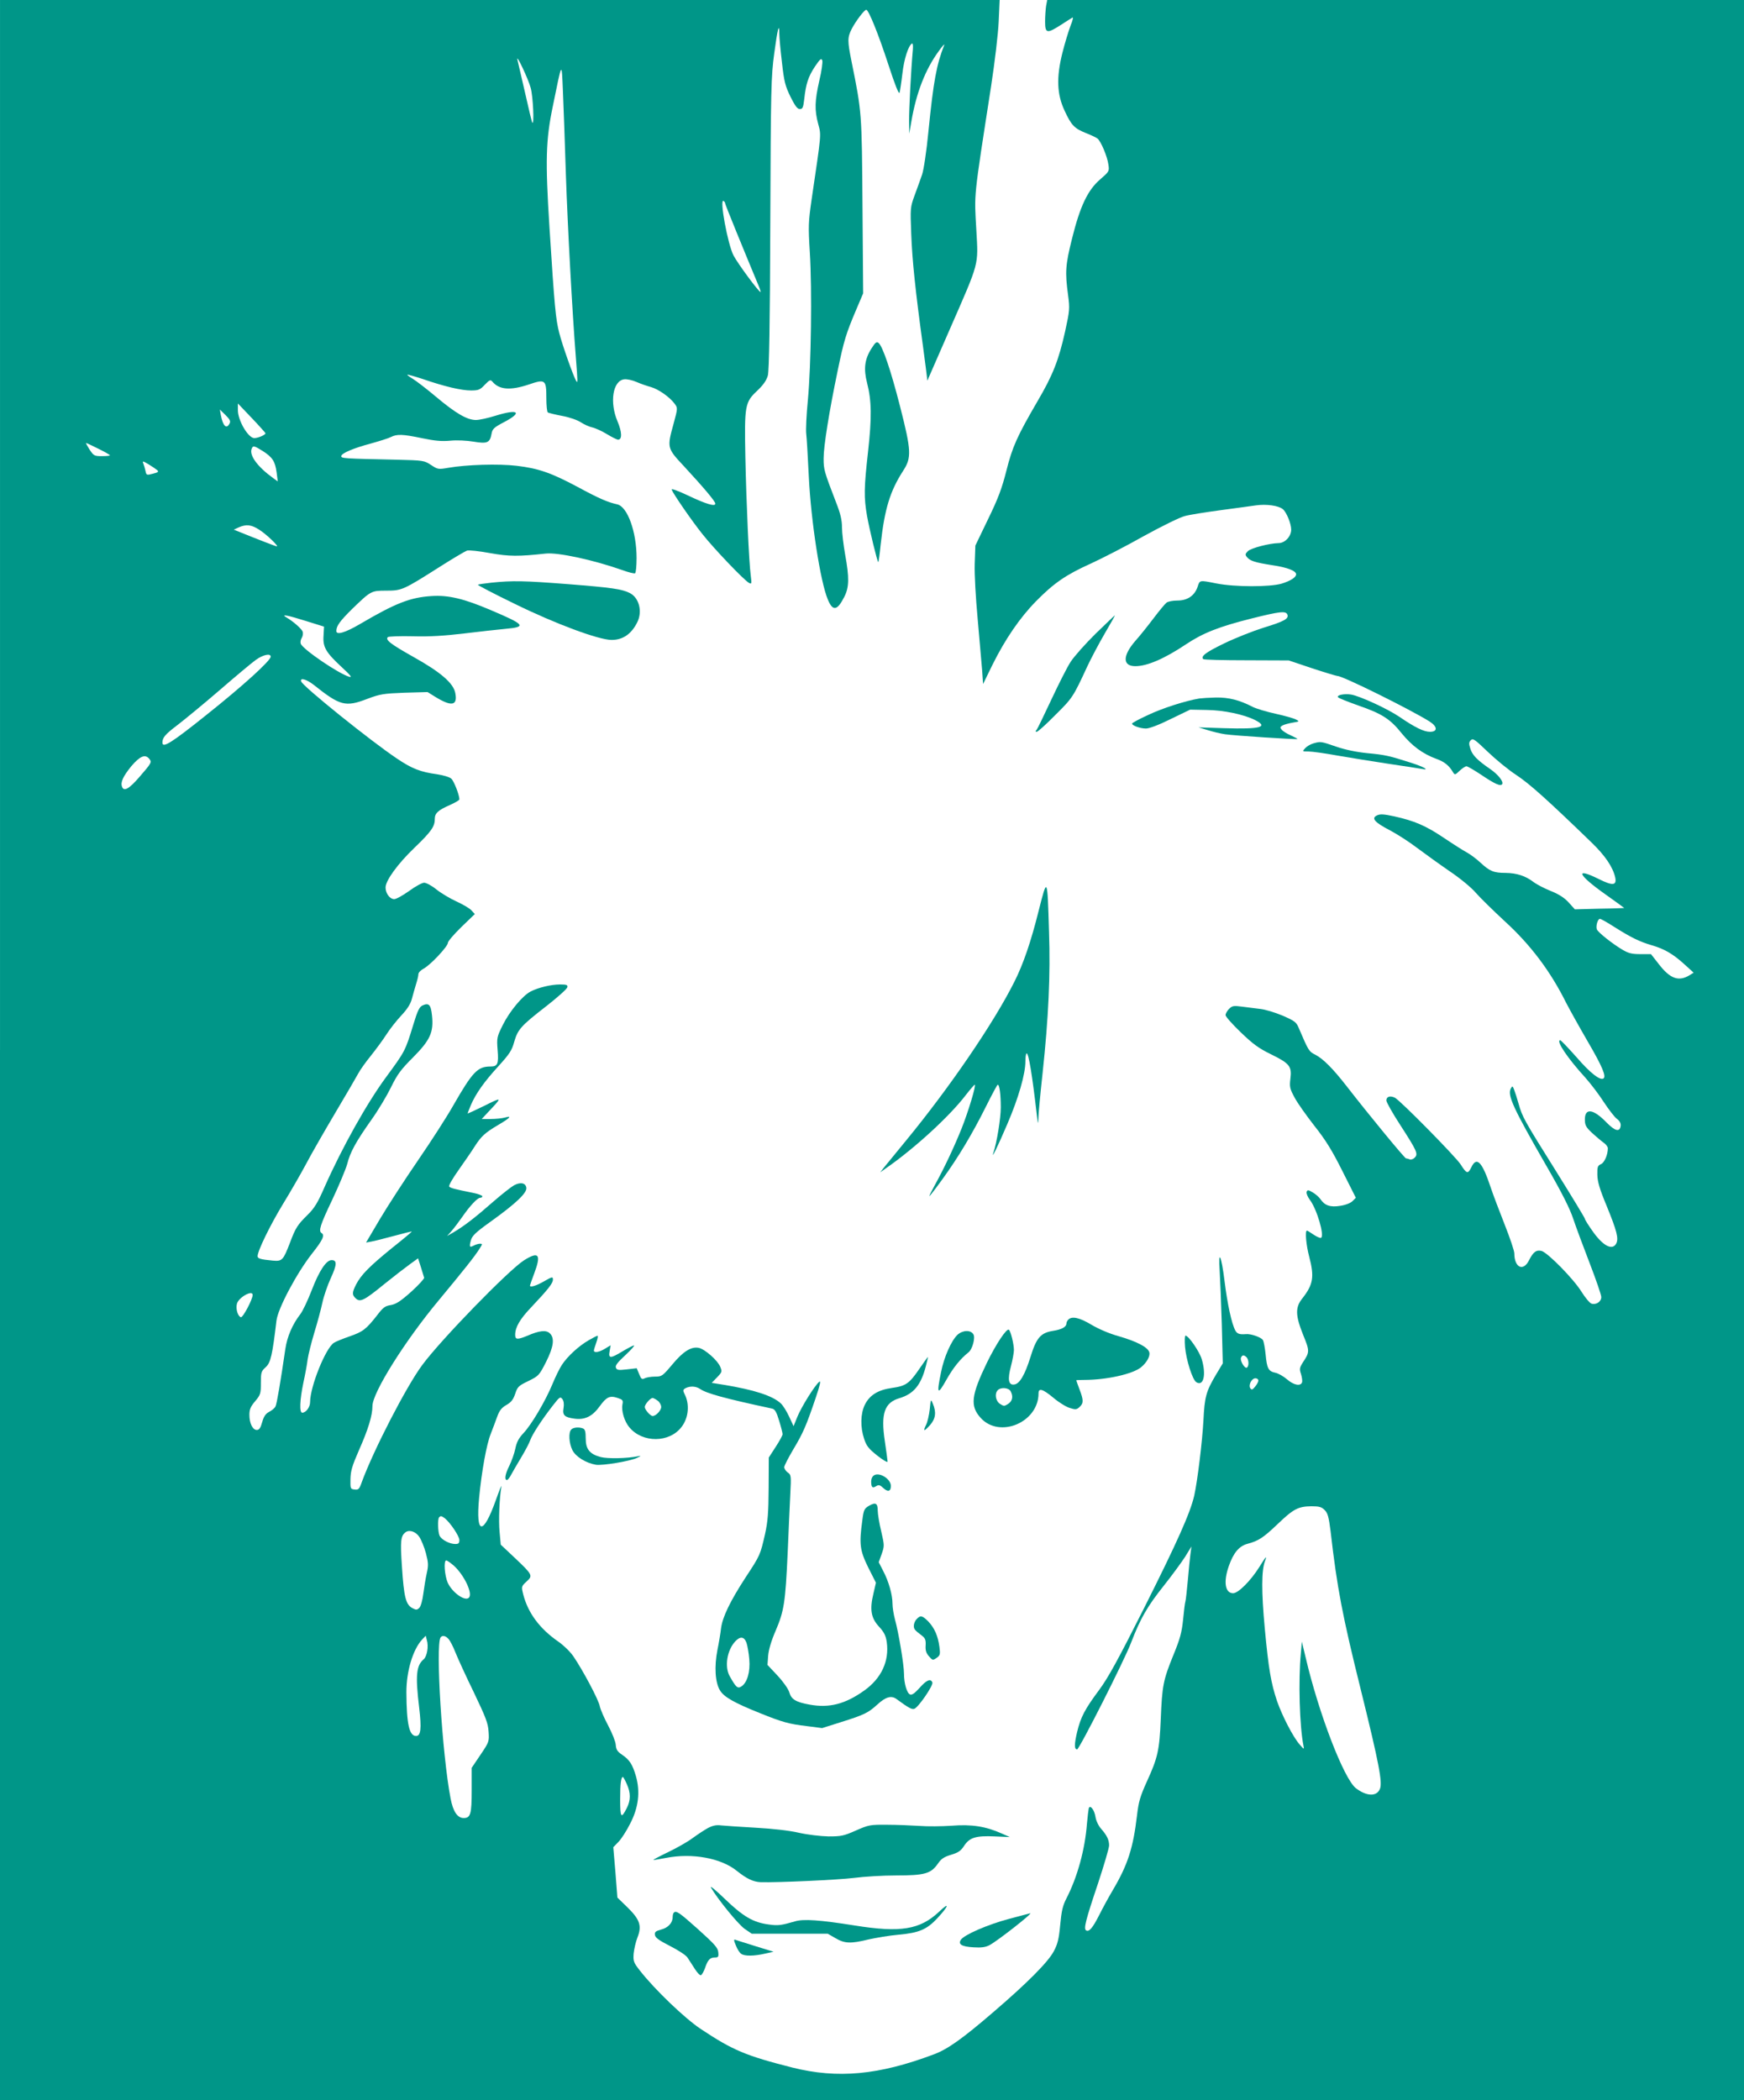 <?xml version="1.0" standalone="no"?>
<!DOCTYPE svg PUBLIC "-//W3C//DTD SVG 20010904//EN"
 "http://www.w3.org/TR/2001/REC-SVG-20010904/DTD/svg10.dtd">
<svg version="1.0" xmlns="http://www.w3.org/2000/svg"
 width="1063pt" height="1280pt" viewBox="0 0 1063 1280"
 preserveAspectRatio="xMidYMid meet">
<g transform="translate(0,1280) scale(0.1,-0.1)"
fill="#009688" stroke="none">
<path d="M0 6400 l0 -6400 5315 0 5315 0 0 6400 0 6400 -2124 0 -2123 0 -7
-37 c-3 -21 -6 -64 -6 -95 0 -72 12 -74 96 -20 32 21 64 41 71 45 6 4 1 -19
-12 -50 -12 -32 -35 -107 -50 -167 -37 -149 -33 -251 14 -351 41 -89 60 -108
130 -136 31 -12 62 -27 70 -33 21 -16 61 -111 67 -160 6 -40 4 -42 -50 -89
-76 -65 -123 -164 -172 -362 -40 -160 -43 -203 -24 -343 11 -83 10 -94 -18
-222 -39 -175 -75 -267 -168 -425 -124 -213 -153 -277 -190 -424 -27 -107 -50
-169 -112 -296 l-77 -160 -4 -112 c-2 -65 6 -204 18 -335 11 -123 23 -262 27
-310 l6 -87 57 117 c78 157 167 287 265 387 109 111 183 162 334 230 70 32
216 107 324 168 109 60 221 115 250 122 29 8 125 23 213 35 88 12 187 25 220
30 63 9 137 -1 164 -23 22 -18 51 -88 51 -125 0 -41 -38 -82 -77 -82 -55 -1
-168 -30 -187 -49 -17 -17 -17 -22 -6 -36 20 -24 49 -33 157 -50 89 -13 143
-34 143 -55 0 -19 -34 -40 -88 -57 -73 -21 -284 -21 -397 1 -105 21 -102 21
-115 -19 -18 -55 -62 -85 -123 -85 -29 0 -59 -6 -67 -13 -9 -7 -44 -49 -78
-94 -34 -45 -84 -108 -112 -139 -78 -90 -79 -154 0 -154 72 0 177 45 310 134
102 68 200 107 400 157 172 43 208 47 217 23 9 -25 -19 -41 -147 -80 -63 -20
-170 -62 -238 -95 -112 -54 -145 -79 -128 -96 3 -4 122 -7 264 -7 l257 -1 143
-48 c79 -26 149 -47 155 -47 32 0 442 -203 560 -277 49 -31 51 -63 3 -63 -37
0 -91 26 -186 91 -72 49 -241 127 -295 136 -42 7 -92 -4 -79 -17 6 -6 60 -27
121 -49 145 -50 196 -82 267 -171 63 -77 129 -125 211 -155 48 -17 77 -40 101
-81 11 -18 13 -18 41 9 16 15 35 27 41 27 7 0 46 -23 87 -50 86 -58 121 -74
131 -59 9 16 -24 58 -73 92 -80 55 -109 85 -121 124 -10 31 -9 40 3 52 13 13
25 4 102 -70 49 -47 128 -112 176 -143 80 -53 185 -147 457 -410 84 -81 131
-151 145 -214 10 -49 -15 -52 -101 -9 -149 74 -127 25 43 -95 62 -44 113 -81
113 -82 0 0 -68 -3 -150 -4 l-151 -4 -37 41 c-26 29 -60 51 -110 71 -40 16
-88 41 -107 56 -48 36 -100 53 -167 54 -74 0 -98 10 -156 64 -26 24 -63 51
-82 61 -19 10 -82 50 -140 89 -112 75 -178 103 -303 131 -61 13 -84 15 -103 6
-38 -17 -17 -42 77 -91 44 -23 120 -72 167 -108 48 -36 137 -100 198 -142 64
-43 133 -100 160 -132 27 -31 106 -108 175 -172 157 -143 279 -305 374 -496
21 -41 80 -147 131 -235 90 -154 116 -216 97 -228 -21 -13 -81 34 -164 130
-50 56 -94 103 -99 103 -29 0 45 -110 153 -228 33 -37 83 -103 112 -148 29
-44 64 -90 79 -102 19 -14 26 -28 24 -44 -5 -39 -34 -32 -86 21 -80 83 -132
90 -132 19 0 -35 6 -47 43 -82 24 -22 56 -49 70 -59 15 -10 27 -26 27 -35 0
-40 -21 -88 -42 -97 -20 -9 -23 -17 -22 -65 1 -42 14 -87 57 -190 62 -152 74
-198 58 -229 -24 -45 -83 -13 -147 80 -24 34 -44 66 -44 71 0 5 -79 135 -175
289 -196 313 -206 331 -229 412 -9 32 -21 70 -27 85 -9 24 -11 25 -20 9 -23
-41 13 -119 218 -475 93 -161 142 -259 162 -320 16 -48 61 -169 100 -270 39
-101 71 -194 71 -207 0 -28 -31 -49 -60 -40 -10 3 -38 36 -61 73 -49 79 -206
238 -243 248 -32 8 -51 -6 -77 -58 -35 -69 -89 -43 -89 43 0 16 -27 95 -59
176 -32 82 -71 183 -85 226 -53 159 -86 192 -119 121 -20 -40 -28 -38 -64 19
-30 47 -367 389 -401 407 -29 14 -52 7 -52 -17 0 -10 38 -78 85 -150 102 -158
110 -176 88 -198 -8 -9 -22 -14 -30 -11 -8 3 -18 6 -23 6 -8 0 -227 266 -362
440 -84 108 -143 167 -191 192 -39 19 -42 25 -101 163 -15 36 -25 43 -98 75
-45 19 -107 38 -137 41 -31 4 -81 10 -112 14 -50 7 -59 5 -78 -14 -11 -11 -21
-28 -21 -38 0 -9 42 -56 93 -105 75 -72 109 -97 185 -134 112 -55 127 -73 117
-149 -6 -49 -3 -61 25 -113 17 -33 72 -110 121 -173 69 -87 108 -150 171 -276
l82 -163 -20 -20 c-12 -12 -42 -24 -75 -29 -61 -10 -95 2 -121 41 -9 13 -30
31 -47 41 -27 16 -32 16 -37 3 -3 -8 6 -30 20 -49 42 -55 90 -217 68 -231 -5
-3 -25 6 -45 19 -20 14 -38 25 -41 25 -13 0 -5 -89 14 -160 32 -122 24 -169
-42 -253 -44 -55 -43 -103 5 -223 40 -98 40 -104 -1 -166 -21 -33 -23 -41 -12
-73 6 -20 9 -42 6 -50 -9 -25 -51 -17 -92 19 -21 18 -54 37 -72 40 -41 9 -50
26 -58 112 -4 38 -11 77 -16 86 -8 17 -75 41 -106 37 -37 -3 -52 2 -63 23 -22
41 -48 161 -65 298 -19 158 -40 202 -30 65 3 -49 9 -197 13 -327 l6 -237 -42
-70 c-60 -101 -69 -135 -76 -278 -7 -130 -36 -367 -56 -458 -24 -105 -104
-284 -303 -680 -161 -320 -222 -431 -277 -505 -87 -117 -112 -165 -134 -256
-17 -73 -18 -105 0 -106 13 0 288 542 330 653 55 144 99 220 197 343 51 64
110 145 132 179 l38 62 -6 -45 c-3 -25 -11 -97 -16 -160 -6 -63 -12 -122 -15
-131 -3 -8 -9 -58 -14 -110 -8 -78 -18 -116 -60 -218 -61 -150 -68 -186 -76
-388 -8 -189 -18 -235 -84 -379 -42 -93 -51 -124 -61 -209 -23 -197 -56 -300
-147 -454 -25 -42 -62 -110 -83 -152 -40 -79 -62 -105 -80 -94 -16 10 -4 59
72 285 37 112 68 217 68 233 0 34 -13 61 -50 103 -15 17 -30 49 -33 71 -7 44
-33 76 -41 52 -2 -8 -7 -50 -11 -94 -12 -157 -58 -324 -124 -453 -24 -46 -31
-78 -39 -164 -8 -86 -16 -117 -39 -160 -35 -66 -161 -193 -371 -373 -186 -160
-276 -224 -359 -255 -337 -127 -587 -150 -863 -81 -284 72 -363 105 -560 236
-96 64 -277 237 -369 354 -40 51 -42 58 -39 105 3 28 13 72 23 97 28 71 16
109 -59 183 l-63 61 -12 154 -13 153 31 32 c18 18 50 68 72 112 51 98 62 194
35 289 -21 72 -39 100 -85 131 -28 19 -36 31 -38 60 -1 19 -22 72 -46 117 -24
45 -47 98 -51 117 -6 38 -103 220 -161 305 -19 28 -60 68 -92 90 -114 79 -185
175 -214 288 -12 48 -11 49 20 78 40 36 38 41 -72 145 l-85 80 -7 77 c-7 69
-1 210 11 277 2 14 -13 -24 -34 -83 -78 -218 -123 -212 -102 13 16 166 46 330
71 391 12 30 29 77 39 104 14 39 27 55 56 72 30 17 42 33 54 68 14 43 20 49
80 78 63 31 66 34 108 116 47 94 54 147 22 176 -22 20 -63 16 -136 -16 -61
-25 -74 -24 -74 6 0 46 29 96 98 168 103 109 132 146 132 168 0 19 -3 19 -54
-10 -48 -28 -86 -39 -86 -26 0 2 11 34 25 71 45 119 30 140 -61 83 -93 -59
-506 -483 -621 -639 -97 -131 -296 -517 -368 -713 -15 -43 -20 -48 -44 -45
-25 3 -26 5 -25 63 1 50 10 81 52 177 56 126 82 211 82 269 0 81 198 397 404
644 155 187 220 268 251 318 16 25 16 27 0 27 -9 0 -25 -5 -37 -11 -26 -14
-29 -9 -18 32 8 28 30 49 121 114 152 109 222 175 217 206 -4 30 -36 36 -75
15 -15 -8 -73 -53 -128 -101 -108 -95 -177 -148 -240 -185 l-40 -23 26 29 c14
16 43 54 64 84 49 71 95 120 112 120 7 0 13 4 13 9 0 5 -26 15 -57 21 -115 23
-136 29 -145 38 -5 5 18 46 57 101 36 51 81 116 99 145 40 62 62 82 143 130
73 43 86 58 41 45 -18 -5 -57 -9 -88 -9 l-54 0 40 43 c87 92 87 93 -23 38 -57
-28 -103 -49 -103 -47 0 2 9 25 20 51 30 70 81 142 168 237 67 74 82 96 96
148 22 76 40 97 196 218 69 54 126 105 128 115 3 14 -4 17 -45 17 -54 0 -133
-19 -179 -43 -49 -25 -129 -122 -170 -205 -35 -71 -37 -77 -31 -152 7 -85 0
-100 -44 -100 -78 0 -109 -33 -225 -235 -37 -66 -134 -217 -215 -335 -81 -118
-186 -280 -233 -359 l-85 -144 32 6 c18 3 80 19 140 35 59 16 107 28 107 26 0
-2 -55 -48 -123 -102 -135 -110 -186 -161 -217 -221 -25 -50 -25 -63 -1 -85
26 -24 51 -12 172 87 57 46 127 100 156 121 l51 37 17 -53 c9 -29 18 -58 20
-65 2 -6 -34 -45 -79 -86 -65 -58 -92 -75 -124 -81 -35 -5 -48 -15 -85 -64
-66 -84 -86 -99 -167 -127 -40 -14 -83 -31 -95 -39 -51 -33 -145 -268 -145
-361 0 -31 -25 -65 -48 -65 -18 0 -15 77 7 183 11 50 23 115 26 142 4 28 22
101 41 164 19 62 41 144 49 182 8 38 31 105 51 149 38 82 39 110 5 110 -33 0
-76 -66 -121 -183 -24 -62 -55 -128 -70 -147 -48 -62 -80 -137 -91 -212 -29
-199 -52 -335 -60 -350 -5 -10 -23 -25 -39 -33 -21 -11 -32 -27 -42 -62 -10
-36 -18 -48 -33 -48 -25 0 -45 40 -45 92 0 33 7 50 35 83 33 39 35 47 35 112
0 64 2 71 30 96 30 28 40 73 65 283 8 73 124 291 217 409 65 82 79 112 58 125
-20 12 -9 48 65 203 41 87 82 185 91 217 18 73 54 138 149 272 40 56 93 145
118 196 39 80 61 109 135 183 104 105 126 153 115 255 -7 66 -19 79 -58 61
-19 -9 -30 -32 -55 -114 -50 -164 -51 -165 -167 -323 -117 -159 -267 -427
-375 -670 -42 -97 -63 -130 -104 -170 -61 -60 -73 -79 -107 -170 -41 -106 -47
-113 -104 -108 -74 7 -93 12 -93 27 0 32 76 188 153 315 46 75 110 186 142
246 32 61 113 202 180 315 67 113 130 221 140 240 10 19 44 67 75 105 31 39
74 97 95 130 21 33 62 85 91 116 36 38 56 70 64 100 6 24 18 64 25 88 8 25 15
53 15 63 0 10 14 25 33 35 42 23 147 135 147 157 0 9 37 52 82 96 l82 79 -20
22 c-10 12 -51 36 -90 54 -40 18 -95 51 -124 74 -28 23 -62 41 -75 41 -12 0
-53 -22 -91 -50 -38 -27 -79 -50 -91 -50 -27 0 -53 35 -53 71 0 42 74 144 176
242 102 98 124 129 124 175 0 36 20 54 93 86 31 14 57 29 57 34 0 27 -33 111
-49 126 -11 10 -48 21 -87 27 -102 14 -153 34 -245 96 -160 107 -571 438 -583
469 -10 26 31 15 76 -20 161 -128 193 -137 328 -85 77 29 98 32 225 37 l141 4
50 -31 c97 -59 134 -52 119 25 -11 60 -90 128 -255 220 -140 79 -173 104 -156
121 4 4 73 7 153 5 102 -3 194 3 311 17 92 11 205 24 251 28 133 12 123 25
-89 115 -162 69 -257 92 -360 85 -129 -8 -219 -43 -435 -170 -92 -54 -145 -69
-145 -43 0 31 21 60 98 136 113 109 114 110 207 110 94 0 103 4 325 145 80 51
155 95 166 99 12 4 75 -3 140 -15 118 -21 174 -21 340 -3 75 8 289 -38 468
-101 38 -14 72 -22 77 -19 5 3 9 45 9 93 0 159 -55 313 -118 327 -56 12 -112
36 -241 106 -163 87 -239 113 -372 129 -112 13 -305 7 -415 -12 -63 -11 -66
-10 -107 17 -41 27 -46 28 -207 32 -329 7 -340 8 -340 22 0 17 76 49 178 76
53 15 109 32 124 40 37 19 72 18 191 -7 77 -16 119 -20 172 -15 40 4 100 1
142 -6 83 -14 99 -7 109 48 5 30 15 39 78 72 114 60 84 81 -54 38 -45 -14 -98
-26 -119 -26 -54 0 -124 41 -244 142 -57 48 -120 96 -141 109 -20 12 -35 23
-33 25 2 2 44 -10 93 -26 133 -46 236 -70 294 -70 47 0 56 4 85 35 29 30 35
32 46 19 41 -50 110 -55 221 -18 102 35 108 30 108 -82 0 -45 4 -85 9 -88 5
-3 44 -13 87 -21 44 -8 93 -25 114 -39 20 -13 51 -27 69 -31 19 -4 59 -22 90
-41 31 -19 62 -34 68 -34 26 0 24 47 -3 111 -50 117 -29 249 41 257 16 2 49
-5 74 -16 25 -11 65 -25 88 -31 46 -13 115 -61 145 -102 19 -26 19 -27 -6
-120 -41 -148 -41 -150 62 -260 122 -132 192 -215 192 -229 0 -19 -56 -3 -169
51 -64 30 -101 43 -97 34 10 -26 122 -189 187 -270 70 -89 254 -281 283 -297
18 -10 18 -7 12 43 -11 79 -27 438 -33 724 -6 312 -3 333 72 403 38 36 57 64
65 93 8 30 13 312 15 928 3 820 5 897 24 1035 20 150 31 192 31 120 0 -21 7
-100 16 -174 13 -118 20 -144 52 -210 28 -56 42 -75 57 -75 17 0 21 9 27 61
10 92 24 136 65 198 32 47 39 53 45 37 3 -10 -4 -65 -18 -122 -28 -124 -30
-179 -7 -265 19 -70 20 -52 -40 -459 -20 -139 -21 -163 -11 -325 14 -223 8
-687 -12 -899 -9 -90 -13 -182 -10 -205 3 -22 10 -142 16 -266 13 -265 70
-637 116 -745 30 -72 57 -68 100 17 30 59 31 116 5 259 -10 57 -19 131 -19
164 0 45 -9 84 -37 155 -72 187 -75 198 -75 266 0 75 34 287 86 536 38 184 51
225 113 371 l42 99 -4 531 c-4 572 -4 572 -67 883 -25 125 -25 145 1 197 25
48 77 117 89 117 14 0 73 -145 135 -335 41 -126 64 -183 68 -170 3 11 11 63
17 115 10 89 36 170 58 184 6 3 8 -10 6 -37 -11 -119 -24 -369 -23 -436 l1
-76 13 75 c30 175 85 316 166 427 23 32 38 49 34 38 -47 -121 -65 -217 -96
-525 -12 -125 -29 -236 -39 -265 -9 -27 -30 -84 -45 -125 -27 -74 -27 -78 -21
-235 6 -162 25 -344 71 -681 14 -101 25 -192 26 -202 0 -14 2 -14 8 3 5 11 64
146 131 300 181 414 173 383 161 601 -13 231 -19 176 90 879 22 145 43 319 46
393 l6 132 -3046 0 -3047 0 0 -6400z m3235 5863 c14 -52 22 -223 10 -211 -3 2
-23 85 -45 184 -23 98 -43 188 -46 199 -11 47 68 -120 81 -172z m214 -523 c11
-325 39 -842 61 -1119 12 -153 12 -161 1 -141 -18 32 -84 218 -102 290 -22 84
-29 159 -60 645 -26 410 -22 532 20 735 58 284 54 278 62 95 4 -88 12 -315 18
-505z m971 -180 c0 -7 114 -286 204 -502 9 -21 14 -38 12 -38 -11 0 -138 172
-165 223 -35 67 -87 348 -61 332 6 -3 10 -10 10 -15z m-2802 -1400 c3 -9 -44
-30 -68 -30 -37 0 -100 107 -100 170 l0 41 83 -87 c45 -47 83 -90 85 -94z
m-219 58 c-19 -35 -40 -15 -53 52 l-6 34 34 -33 c28 -28 33 -38 25 -53z m-799
-153 c39 -19 70 -37 70 -40 0 -3 -22 -5 -49 -5 -45 0 -50 2 -75 40 -14 22 -24
40 -21 40 3 0 37 -16 75 -35z m1002 -14 c59 -38 75 -63 84 -130 l7 -55 -29 21
c-94 68 -146 138 -130 178 8 21 15 19 68 -14z m-644 -116 c11 -10 6 -14 -26
-22 -38 -10 -40 -9 -45 16 -3 14 -9 35 -13 45 -7 18 -5 18 32 -4 21 -13 45
-29 52 -35z m623 -364 c43 -27 120 -101 106 -101 -5 0 -114 42 -237 92 l-25
10 30 14 c46 20 77 17 126 -15z m285 -556 l109 -34 -3 -55 c-5 -70 14 -102
111 -192 52 -48 65 -64 47 -59 -63 17 -284 167 -297 202 -3 9 -1 24 6 35 7 11
9 28 6 38 -6 17 -55 61 -99 87 -38 22 6 14 120 -22z m-216 -217 c0 -24 -168
-177 -393 -356 -211 -169 -267 -204 -267 -168 0 31 16 50 94 109 44 34 160
129 256 212 96 83 195 166 219 183 44 32 91 42 91 20z m-740 -623 c16 -20 14
-25 -60 -110 -63 -73 -95 -91 -106 -60 -11 27 6 63 56 125 53 62 85 76 110 45z
m8929 -1024 c103 -65 154 -90 229 -112 76 -22 129 -52 201 -118 l54 -49 -24
-15 c-67 -41 -119 -23 -189 68 l-47 60 -64 0 c-52 0 -73 5 -110 27 -61 36
-149 106 -156 124 -7 20 5 64 19 64 6 0 45 -22 87 -49z m-8299 -2243 c0 -27
-60 -140 -72 -136 -19 7 -32 51 -24 82 10 39 96 87 96 54z m6058 -380 c14 -14
16 -54 2 -63 -13 -8 -43 42 -36 60 7 18 18 19 34 3z m72 -142 c0 -8 -9 -24
-20 -37 -16 -20 -21 -21 -29 -10 -13 20 8 61 31 61 10 0 18 -6 18 -14z m404
-789 c19 -19 25 -42 36 -128 40 -349 72 -515 186 -974 109 -441 131 -557 115
-597 -19 -49 -82 -46 -147 4 -73 58 -225 452 -305 793 l-24 100 -6 -70 c-16
-168 -8 -446 16 -565 5 -23 3 -23 -25 10 -39 45 -105 173 -136 262 -37 110
-52 197 -75 444 -21 226 -20 353 1 409 15 39 6 30 -34 -35 -52 -83 -128 -160
-160 -160 -49 0 -60 70 -26 166 28 80 62 121 113 135 68 18 97 37 185 121 96
92 125 107 205 108 48 0 62 -4 81 -23z m-5363 -50 c32 -25 89 -109 89 -133 0
-19 -5 -24 -25 -24 -34 0 -82 25 -95 49 -11 22 -14 104 -3 114 9 10 15 8 34
-6z m-155 -114 c12 -18 30 -62 40 -99 15 -58 16 -74 5 -123 -7 -31 -16 -87
-21 -125 -5 -40 -15 -75 -24 -85 -15 -14 -19 -14 -44 -1 -39 22 -50 68 -62
250 -11 161 -8 191 24 213 23 15 61 2 82 -30z m209 -174 c62 -55 117 -168 94
-195 -22 -27 -102 29 -130 90 -19 43 -26 136 -9 136 5 0 25 -14 45 -31z m-161
-521 c-3 -20 -12 -42 -20 -49 -47 -39 -53 -98 -29 -297 15 -127 10 -172 -19
-172 -42 0 -58 74 -59 267 0 127 39 259 96 321 l22 23 7 -28 c5 -15 6 -45 2
-65z m129 74 c10 -10 29 -47 43 -83 14 -35 64 -145 112 -243 73 -153 87 -188
90 -240 4 -60 3 -63 -49 -140 l-54 -80 0 -136 c0 -147 -7 -170 -49 -170 -38 0
-65 40 -80 121 -51 267 -92 929 -61 979 10 15 30 12 48 -8z m1087 -884 c25
-55 25 -99 0 -148 -34 -67 -40 -59 -40 54 0 95 5 136 17 136 2 0 13 -19 23
-42z"/>
<path d="M5311 10675 c-41 -65 -48 -123 -26 -209 28 -109 29 -212 6 -418 -25
-224 -26 -278 -6 -394 15 -83 61 -273 68 -280 2 -2 9 47 15 109 24 216 57 324
137 448 52 80 50 122 -19 392 -57 223 -106 366 -131 387 -12 10 -20 3 -44 -35z"/>
<path d="M2996 9249 c-43 -5 -81 -10 -83 -13 -3 -2 98 -55 224 -116 246 -121
512 -220 591 -220 68 0 120 35 156 107 33 65 12 149 -44 178 -48 25 -112 34
-379 55 -268 21 -337 22 -465 9z"/>
<path d="M6678 8938 c-63 -62 -131 -139 -152 -171 -21 -32 -73 -135 -117 -229
-44 -94 -84 -177 -90 -185 -9 -9 -8 -13 0 -13 7 0 58 46 114 103 105 104 108
109 195 297 22 47 69 136 105 198 36 61 64 112 63 112 -2 0 -55 -51 -118 -112z"/>
<path d="M7310 8543 c-85 -14 -227 -60 -311 -100 -55 -25 -99 -49 -99 -53 0
-12 50 -30 85 -30 20 0 79 22 151 58 l118 57 101 -2 c103 -1 226 -27 294 -61
86 -43 34 -57 -188 -50 l-156 5 57 -17 c31 -10 78 -21 105 -25 52 -8 436 -33
441 -29 2 1 -16 11 -40 22 -24 10 -49 26 -56 35 -11 13 -10 17 6 26 11 6 39
13 62 17 41 7 42 7 19 19 -13 7 -69 23 -124 35 -55 12 -118 31 -140 42 -81 42
-146 58 -224 57 -42 -1 -87 -4 -101 -6z"/>
<path d="M8004 8269 c-17 -5 -39 -18 -49 -29 -18 -20 -18 -20 21 -20 21 0 101
-11 177 -25 76 -13 216 -36 310 -50 95 -14 186 -28 202 -31 55 -11 13 13 -70
39 -128 41 -154 47 -263 57 -67 7 -134 21 -189 40 -93 32 -93 32 -139 19z"/>
<path d="M6331 7250 c-47 -189 -94 -326 -148 -433 -126 -252 -397 -648 -662
-970 -58 -71 -117 -143 -131 -160 l-25 -32 35 25 c172 119 387 316 485 444 28
36 53 65 56 65 11 1 -39 -164 -80 -267 -48 -119 -107 -243 -160 -339 -22 -40
-39 -73 -36 -73 2 0 38 46 79 103 96 132 184 279 266 444 36 72 68 132 71 132
11 2 19 -58 19 -138 0 -66 -24 -214 -45 -276 -16 -49 28 41 85 175 68 158 110
305 110 381 0 27 3 49 8 49 12 0 34 -135 61 -370 7 -62 9 -67 10 -28 0 26 12
152 26 280 36 336 48 597 39 858 -10 338 -10 339 -63 130z"/>
<path d="M6512 4758 c-7 -7 -12 -17 -12 -24 0 -21 -29 -37 -82 -45 -75 -12
-101 -42 -137 -159 -34 -109 -66 -164 -99 -168 -35 -5 -42 30 -20 112 10 38
18 83 18 98 0 37 -20 117 -31 124 -14 9 -78 -87 -134 -202 -96 -199 -103 -263
-38 -335 115 -128 353 -28 353 149 0 35 26 27 92 -28 32 -27 77 -55 99 -61 34
-11 42 -10 59 6 25 23 25 41 0 107 -11 29 -20 54 -20 56 0 1 21 2 48 2 137 0
298 36 348 78 35 29 56 69 49 91 -9 31 -78 66 -185 97 -58 16 -123 44 -167 70
-73 44 -119 54 -141 32z m-352 -437 c17 -32 11 -60 -15 -77 -23 -15 -27 -15
-50 0 -27 18 -34 63 -13 84 19 19 66 15 78 -7z"/>
<path d="M5836 4665 c-37 -35 -82 -135 -100 -227 -28 -136 -22 -144 32 -48 42
75 86 129 135 168 24 18 43 90 30 110 -17 28 -65 26 -97 -3z"/>
<path d="M3587 4631 c-58 -33 -128 -97 -162 -149 -14 -21 -40 -74 -58 -118
-43 -104 -129 -249 -177 -299 -28 -30 -41 -54 -49 -94 -6 -30 -23 -76 -36
-103 -26 -51 -32 -88 -15 -88 5 0 17 15 26 33 9 17 37 65 61 105 24 40 49 87
55 105 13 36 70 124 137 210 42 54 46 57 59 40 8 -11 11 -31 7 -54 -8 -44 6
-57 66 -65 64 -9 110 14 154 75 42 58 62 67 110 51 30 -10 34 -14 29 -39 -8
-39 12 -105 43 -141 80 -95 243 -94 317 3 44 57 51 141 17 204 -9 19 -8 24 8
33 28 14 63 12 88 -5 39 -27 146 -57 440 -120 16 -4 26 -20 42 -74 12 -38 21
-75 21 -82 0 -7 -19 -42 -42 -77 l-42 -65 -1 -186 c-1 -150 -5 -204 -22 -281
-29 -126 -29 -128 -118 -263 -95 -146 -141 -242 -150 -310 -3 -29 -13 -88 -22
-132 -20 -102 -14 -201 16 -248 24 -40 89 -76 241 -137 141 -57 179 -67 288
-80 l93 -12 117 37 c140 44 164 56 219 106 51 47 85 57 116 35 78 -57 95 -66
111 -60 25 10 116 143 109 160 -10 26 -36 15 -78 -33 -29 -32 -46 -45 -58 -40
-19 7 -37 67 -37 127 0 53 -33 252 -55 330 -8 30 -15 73 -15 95 0 55 -23 137
-57 201 l-27 53 18 50 c17 49 17 52 -3 139 -12 49 -21 106 -21 125 0 46 -13
53 -53 30 -29 -17 -33 -25 -41 -89 -20 -145 -15 -183 36 -287 l47 -93 -15 -65
c-24 -98 -15 -150 33 -202 32 -35 42 -55 48 -95 16 -116 -33 -221 -137 -295
-116 -83 -214 -108 -333 -86 -84 15 -112 32 -124 75 -6 20 -35 62 -71 101
l-62 66 4 56 c3 36 19 91 46 153 51 120 59 170 73 473 5 132 13 293 16 358 6
113 5 119 -16 133 -11 8 -21 23 -21 32 0 9 25 57 55 108 60 100 79 144 136
312 28 83 34 110 22 100 -27 -22 -108 -152 -133 -213 l-23 -57 -27 58 c-15 33
-38 69 -51 81 -51 47 -164 83 -347 113 l-74 12 33 34 c30 31 31 35 19 64 -16
39 -93 107 -130 115 -46 10 -96 -21 -163 -102 -59 -70 -63 -73 -105 -73 -24 0
-52 -5 -62 -10 -17 -9 -22 -5 -34 25 l-15 36 -61 -7 c-51 -6 -61 -4 -66 11 -5
12 10 32 57 75 35 33 59 59 53 60 -5 0 -36 -16 -68 -35 -76 -46 -89 -46 -80 1
l6 35 -33 -20 c-35 -22 -69 -28 -69 -12 0 5 7 27 15 50 8 22 11 41 7 40 -4 0
-29 -13 -55 -28z m421 -367 c12 -8 22 -26 22 -39 0 -21 -32 -55 -52 -55 -14 0
-48 39 -48 55 0 16 34 55 48 55 4 0 18 -7 30 -16z m542 -1476 c6 -18 14 -63
17 -100 7 -77 -13 -144 -48 -166 -23 -15 -33 -6 -71 62 -33 57 -17 159 34 213
30 32 54 29 68 -9z"/>
<path d="M7223 4592 c7 -80 45 -201 69 -216 44 -27 61 46 33 140 -14 47 -80
143 -99 144 -5 0 -6 -30 -3 -68z"/>
<path d="M5604 4458 c-62 -91 -83 -105 -168 -117 -85 -12 -136 -44 -165 -103
-26 -54 -28 -135 -4 -207 14 -43 27 -60 80 -102 34 -27 63 -44 63 -37 0 7 -8
64 -17 126 -25 168 -2 234 90 261 86 26 130 79 160 194 8 31 14 57 13 57 -1 0
-25 -32 -52 -72z"/>
<path d="M5667 4211 c-4 -35 -14 -78 -22 -94 -21 -43 -13 -43 24 -2 34 39 39
78 17 130 -12 30 -13 29 -19 -34z"/>
<path d="M3482 4088 c-18 -18 -14 -84 7 -126 20 -40 83 -79 143 -89 41 -6 206
21 251 42 25 12 27 14 7 10 -68 -14 -188 -16 -229 -5 -67 18 -91 48 -91 113 0
41 -4 56 -16 61 -25 10 -59 7 -72 -6z"/>
<path d="M5328 3809 c-11 -6 -18 -22 -18 -38 0 -36 8 -43 31 -28 15 9 23 7 43
-12 28 -26 46 -21 46 13 0 42 -68 85 -102 65z"/>
<path d="M5587 2932 c-10 -10 -17 -28 -17 -40 0 -21 4 -26 50 -61 19 -15 24
-26 22 -59 -2 -30 3 -47 20 -66 22 -26 24 -26 47 -10 21 15 23 22 17 67 -9 67
-30 115 -68 155 -37 37 -48 39 -71 14z"/>
<path d="M4315 1659 c-22 -12 -64 -40 -93 -61 -29 -22 -96 -60 -148 -85 -52
-25 -93 -47 -92 -48 2 -2 37 4 78 12 159 31 335 -1 431 -79 60 -48 100 -67
145 -69 105 -3 472 14 569 26 61 8 176 15 257 15 174 0 212 11 254 71 21 31
38 42 81 55 43 13 59 23 79 54 34 52 73 63 188 58 l91 -4 -50 22 c-96 43 -184
57 -305 47 -60 -4 -148 -5 -197 -1 -48 3 -137 7 -196 7 -104 1 -112 -1 -190
-35 -74 -33 -90 -36 -167 -36 -49 1 -126 10 -180 22 -59 14 -160 25 -265 31
-93 5 -188 12 -210 14 -29 4 -51 -1 -80 -16z"/>
<path d="M4334 1295 c43 -73 165 -222 204 -250 l44 -30 231 0 232 0 47 -27
c56 -33 92 -35 202 -8 44 10 127 24 184 29 123 11 172 32 235 100 70 75 78
104 11 40 -116 -109 -234 -129 -514 -84 -214 34 -314 41 -365 25 -83 -24 -103
-27 -158 -19 -95 12 -157 48 -269 156 -58 56 -94 85 -84 68z"/>
<path d="M4107 1143 c-4 -3 -7 -16 -7 -27 0 -35 -28 -65 -71 -76 -33 -9 -40
-15 -37 -33 2 -16 25 -33 92 -67 49 -25 97 -56 106 -70 9 -14 29 -44 44 -68
15 -24 32 -42 38 -40 6 2 17 21 25 43 17 51 31 65 60 65 21 0 24 4 21 32 -2
27 -23 50 -123 140 -115 103 -134 116 -148 101z"/>
<path d="M6149 1105 c-128 -34 -274 -97 -293 -128 -17 -27 7 -41 77 -45 47 -3
73 0 98 13 48 25 275 203 247 194 -2 0 -60 -16 -129 -34z"/>
<path d="M4485 944 c8 -22 23 -45 32 -51 20 -16 80 -15 148 1 l50 11 -110 34
c-60 19 -116 36 -123 39 -10 4 -10 -4 3 -34z"/>
</g>
</svg>
